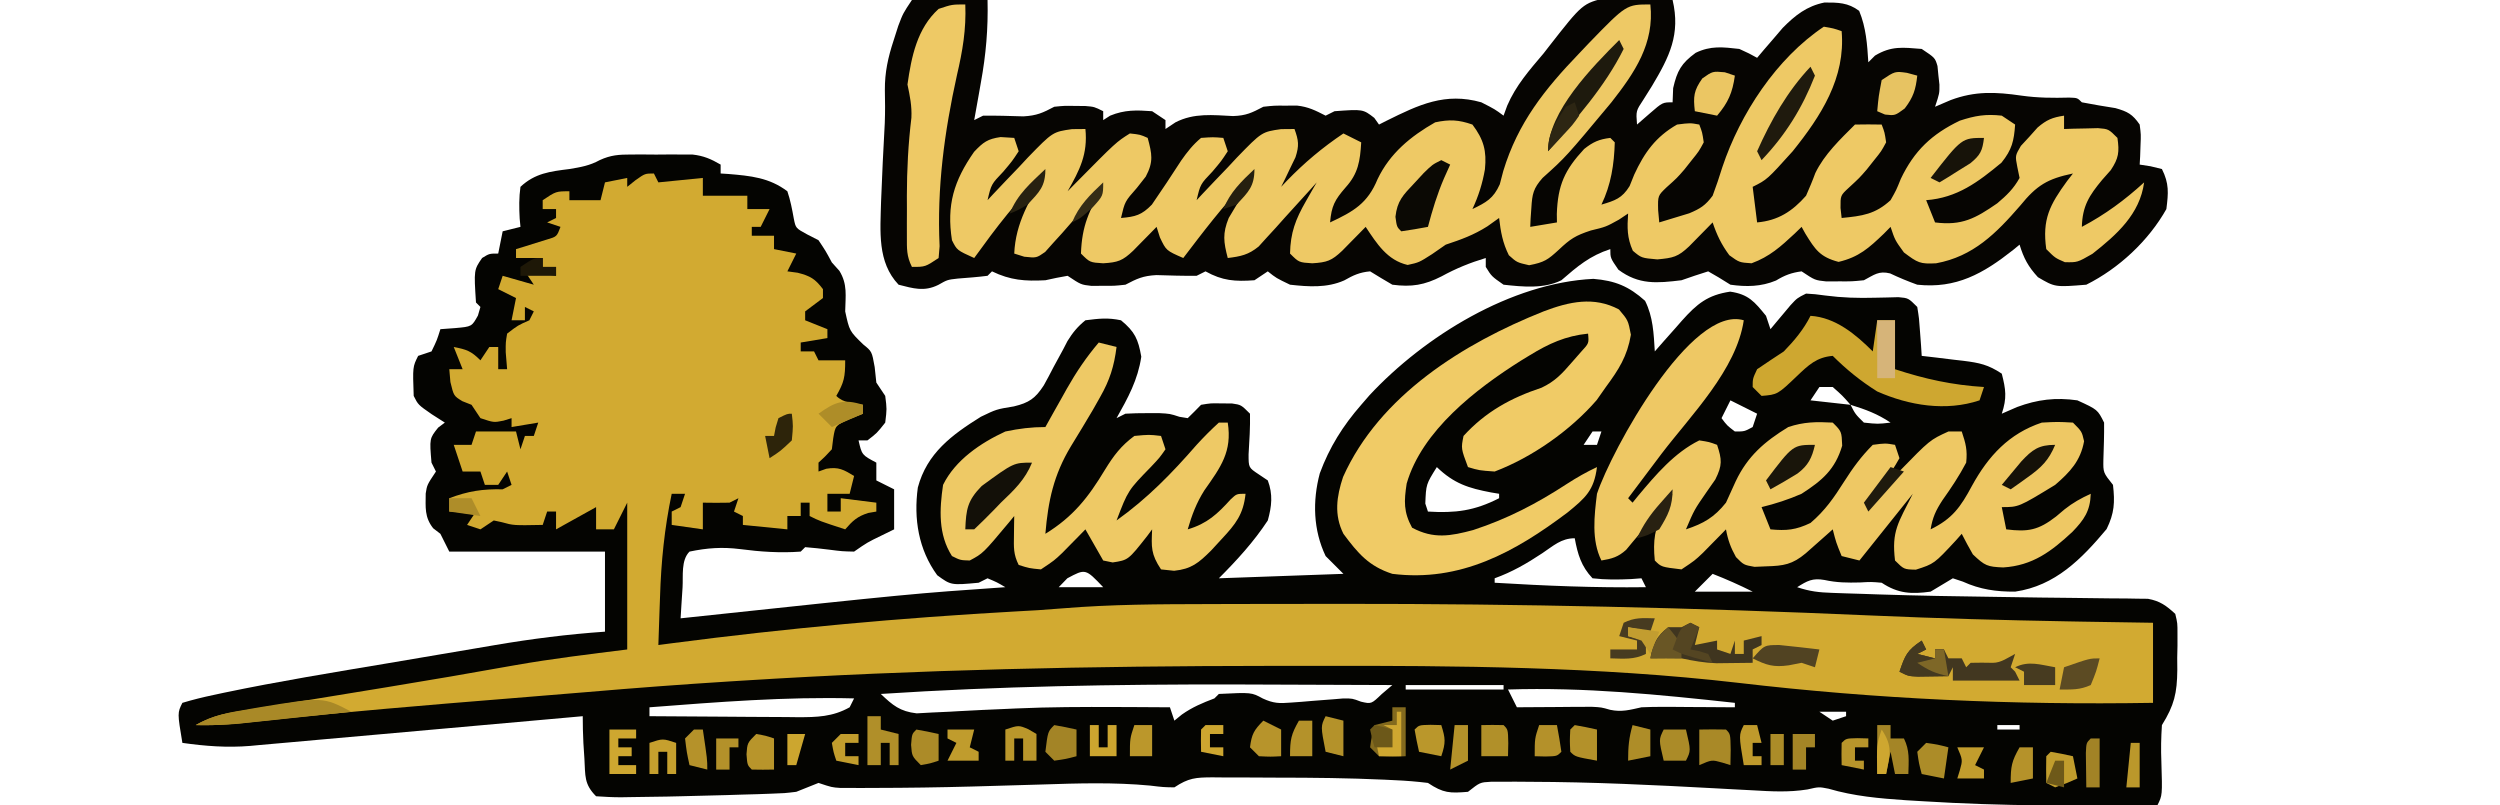 <?xml version="1.0" encoding="UTF-8"?>
<svg version="1.1" xmlns="http://www.w3.org/2000/svg" width="562" height="181">
<path d="M0 0 C0.917 -0.003 1.833 -0.005 2.777 -0.008 C4.202 0.004 4.202 0.004 5.656 0.016 C6.606 0.008 7.556 0 8.535 -0.008 C9.91 -0.004 9.91 -0.004 11.312 0 C12.146 0.002 12.979 0.005 13.838 0.007 C16.345 0.287 17.987 1.009 20.156 2.266 C20.156 2.926 20.156 3.586 20.156 4.266 C20.736 4.303 21.316 4.34 21.914 4.379 C26.862 4.795 31.088 5.189 35.156 8.266 C35.845 10.302 36.224 12.295 36.602 14.41 C37.032 16.555 37.032 16.555 39.594 17.953 C40.439 18.386 41.285 18.819 42.156 19.266 C43.781 21.703 43.781 21.703 45.156 24.266 C45.713 24.884 46.27 25.503 46.844 26.141 C48.718 29.175 48.217 31.744 48.156 35.266 C49.11 39.685 49.11 39.685 52.219 42.703 C54.156 44.266 54.156 44.266 54.781 47.766 C54.905 48.921 55.029 50.076 55.156 51.266 C55.816 52.256 56.476 53.246 57.156 54.266 C57.531 57.203 57.531 57.203 57.156 60.266 C55.281 62.641 55.281 62.641 53.156 64.266 C52.496 64.266 51.836 64.266 51.156 64.266 C51.908 67.543 51.908 67.543 55.156 69.266 C55.156 70.586 55.156 71.906 55.156 73.266 C56.476 73.926 57.796 74.586 59.156 75.266 C59.156 78.236 59.156 81.206 59.156 84.266 C58.228 84.719 57.3 85.173 56.344 85.641 C53.117 87.208 53.117 87.208 50.156 89.266 C47.492 89.207 47.492 89.207 44.531 88.828 C42.744 88.605 40.952 88.409 39.156 88.266 C38.826 88.596 38.496 88.926 38.156 89.266 C33.59 89.612 29.061 89.302 24.531 88.703 C20.492 88.2 17.14 88.436 13.156 89.266 C11.215 91.207 11.757 94.739 11.594 97.328 C11.468 99.264 11.468 99.264 11.34 101.238 C11.279 102.237 11.219 103.236 11.156 104.266 C11.702 104.207 12.248 104.149 12.81 104.089 C63.363 98.705 63.363 98.705 84.156 97.266 C82.273 96.157 82.273 96.157 80.156 95.266 C79.166 95.761 79.166 95.761 78.156 96.266 C71.944 96.841 71.944 96.841 68.844 94.578 C64.637 88.813 63.524 81.896 64.484 74.863 C66.543 67.142 72.11 63.037 78.656 58.953 C82.156 57.266 82.156 57.266 86.074 56.625 C89.484 55.806 90.892 54.838 92.801 51.895 C93.55 50.553 94.272 49.197 94.969 47.828 C95.701 46.473 96.436 45.12 97.176 43.77 C97.486 43.17 97.797 42.57 98.116 41.951 C99.297 40.037 100.404 38.683 102.156 37.266 C105.25 36.873 107.201 36.641 110.156 37.266 C113.27 39.834 114.021 41.496 114.719 45.453 C113.951 50.659 111.719 54.717 109.156 59.266 C109.816 58.936 110.476 58.606 111.156 58.266 C112.779 58.17 114.406 58.136 116.031 58.141 C116.895 58.138 117.759 58.135 118.648 58.133 C121.156 58.266 121.156 58.266 123.289 58.961 C124.213 59.112 124.213 59.112 125.156 59.266 C126.172 58.282 127.171 57.281 128.156 56.266 C130.348 55.902 130.348 55.902 132.719 55.953 C133.504 55.957 134.289 55.961 135.098 55.965 C137.156 56.266 137.156 56.266 139.156 58.266 C139.218 61.336 139.022 64.354 138.836 67.418 C138.837 70.382 138.837 70.382 141.113 71.895 C141.787 72.347 142.462 72.799 143.156 73.266 C144.337 76.398 144.046 79.073 143.156 82.266 C140 87.066 136.21 91.212 132.156 95.266 C141.396 94.936 150.636 94.606 160.156 94.266 C158.836 92.946 157.516 91.626 156.156 90.266 C153.364 84.401 153.188 77.908 154.844 71.68 C157.021 65.782 160.037 60.988 164.156 56.266 C165.077 55.204 165.077 55.204 166.016 54.121 C178.412 40.816 197.867 28.856 216.344 27.953 C221.23 28.354 224.323 29.622 227.969 32.891 C229.782 36.516 229.908 40.259 230.156 44.266 C230.832 43.495 231.507 42.724 232.203 41.93 C233.104 40.916 234.005 39.903 234.906 38.891 C235.35 38.383 235.793 37.875 236.25 37.352 C239.657 33.543 242.046 31.58 247.094 30.828 C251.218 31.417 252.571 33.089 255.156 36.266 C255.486 37.256 255.816 38.246 256.156 39.266 C256.566 38.772 256.976 38.278 257.398 37.77 C258.207 36.809 258.207 36.809 259.031 35.828 C259.565 35.19 260.099 34.552 260.648 33.895 C262.156 32.266 262.156 32.266 264.156 31.266 C266.18 31.387 266.18 31.387 268.531 31.703 C272.276 32.198 275.881 32.301 279.664 32.195 C280.528 32.177 281.391 32.159 282.281 32.141 C283.15 32.117 284.019 32.094 284.914 32.07 C287.156 32.266 287.156 32.266 289.156 34.266 C289.57 36.867 289.57 36.867 289.781 39.891 C289.893 41.395 289.893 41.395 290.008 42.93 C290.057 43.701 290.106 44.471 290.156 45.266 C291.204 45.387 292.252 45.508 293.332 45.633 C294.711 45.802 296.09 45.971 297.469 46.141 C298.159 46.219 298.849 46.298 299.561 46.379 C303.113 46.825 305.126 47.245 308.156 49.266 C309.07 52.845 309.335 54.73 308.156 58.266 C309.291 57.771 310.425 57.276 311.594 56.766 C316.158 55.066 320.325 54.566 325.156 55.266 C329.697 57.347 329.697 57.347 331.156 60.266 C331.187 63.061 331.089 65.843 330.996 68.637 C330.949 71.5 330.949 71.5 333.156 74.266 C333.604 78.217 333.476 80.613 331.719 84.203 C326.088 90.933 320.161 96.961 311.156 98.266 C306.894 98.293 303.295 97.783 299.406 96.016 C298.664 95.768 297.921 95.521 297.156 95.266 C295.486 96.259 293.819 97.26 292.156 98.266 C287.875 98.863 284.841 98.722 281.156 96.266 C278.809 96.061 278.809 96.061 276.281 96.203 C273.4 96.274 271.11 96.256 268.281 95.641 C265.603 95.168 264.415 95.843 262.156 97.266 C265.046 98.229 267.055 98.444 270.07 98.547 C271.118 98.583 272.166 98.62 273.246 98.658 C274.413 98.693 275.579 98.729 276.781 98.766 C278.619 98.829 278.619 98.829 280.494 98.893 C289.275 99.181 298.055 99.329 306.84 99.445 C310.184 99.495 313.528 99.545 316.872 99.595 C319.102 99.626 321.333 99.65 323.564 99.669 C326.731 99.696 329.899 99.741 333.066 99.789 C334.026 99.792 334.985 99.795 335.973 99.799 C337.305 99.824 337.305 99.824 338.664 99.849 C339.825 99.861 339.825 99.861 341.01 99.874 C343.728 100.37 345.135 101.412 347.156 103.266 C347.658 105.363 347.658 105.363 347.652 107.758 C347.653 108.628 347.654 109.498 347.654 110.395 C347.634 111.301 347.614 112.207 347.594 113.141 C347.601 114.039 347.608 114.938 347.615 115.863 C347.565 121.08 346.933 123.804 344.156 128.266 C343.971 131.078 343.915 133.658 344.031 136.453 C344.261 144.055 344.261 144.055 343.156 146.266 C325.589 146.472 308.072 146.485 290.531 145.391 C289.218 145.312 287.905 145.234 286.553 145.153 C280.603 144.749 274.942 144.253 269.206 142.566 C267.047 142.141 267.047 142.141 264.473 142.733 C260.27 143.408 256.349 143.177 252.113 142.926 C250.311 142.831 248.508 142.736 246.705 142.642 C245.767 142.59 244.83 142.539 243.864 142.485 C229.967 141.73 216.076 141.054 202.156 141.016 C200.514 141.002 200.514 141.002 198.839 140.989 C197.851 140.992 196.862 140.996 195.844 141 C195.002 141.002 194.16 141.005 193.293 141.007 C190.858 141.139 190.858 141.139 188.156 143.266 C184.081 143.605 182.626 143.579 179.156 141.266 C176.634 140.957 174.211 140.76 171.68 140.652 C170.932 140.615 170.184 140.578 169.414 140.539 C161.356 140.17 153.296 140.08 145.23 140.08 C142.734 140.078 140.238 140.06 137.742 140.041 C136.143 140.038 134.544 140.036 132.945 140.035 C132.205 140.028 131.464 140.021 130.701 140.013 C126.965 140.03 125.348 140.138 122.156 142.266 C119.698 142.227 119.698 142.227 116.676 141.863 C108.561 141.101 100.578 141.35 92.447 141.618 C88.027 141.763 83.607 141.883 79.188 142.004 C78.321 142.028 77.454 142.052 76.562 142.077 C69.322 142.274 62.086 142.382 54.844 142.391 C53.88 142.395 52.916 142.399 51.923 142.404 C51.055 142.402 50.187 142.4 49.293 142.398 C48.558 142.397 47.823 142.396 47.065 142.395 C45.156 142.266 45.156 142.266 42.156 141.266 C40.483 141.916 38.817 142.585 37.156 143.266 C34.503 143.584 34.503 143.584 31.648 143.68 C30.588 143.719 29.527 143.758 28.434 143.798 C26.749 143.844 26.749 143.844 25.031 143.891 C23.305 143.945 23.305 143.945 21.543 144.001 C18.081 144.104 14.619 144.189 11.156 144.266 C10.152 144.289 9.149 144.312 8.114 144.336 C5.461 144.391 2.809 144.428 0.156 144.453 C-0.632 144.466 -1.419 144.479 -2.231 144.493 C-4.103 144.496 -5.975 144.391 -7.844 144.266 C-10.584 141.525 -10.239 139.65 -10.469 135.828 C-10.581 134.098 -10.581 134.098 -10.695 132.332 C-10.793 130.312 -10.844 128.288 -10.844 126.266 C-11.839 126.356 -12.833 126.445 -13.858 126.538 C-23.258 127.387 -32.659 128.226 -42.061 129.055 C-46.894 129.482 -51.726 129.913 -56.558 130.35 C-61.226 130.773 -65.894 131.187 -70.563 131.595 C-72.339 131.752 -74.116 131.912 -75.891 132.075 C-78.389 132.304 -80.888 132.521 -83.386 132.737 C-84.112 132.806 -84.837 132.875 -85.584 132.946 C-90.783 133.377 -95.683 132.998 -100.844 132.266 C-101.969 125.516 -101.969 125.516 -100.844 123.266 C-98.499 122.557 -96.228 121.999 -93.836 121.496 C-92.667 121.244 -92.667 121.244 -91.474 120.987 C-79.176 118.414 -66.763 116.399 -54.374 114.319 C-50.689 113.7 -47.005 113.073 -43.322 112.443 C-40.439 111.951 -37.556 111.464 -34.673 110.979 C-33.315 110.749 -31.958 110.519 -30.6 110.286 C-22.349 108.877 -14.195 107.845 -5.844 107.266 C-5.844 101.326 -5.844 95.386 -5.844 89.266 C-17.394 89.266 -28.944 89.266 -40.844 89.266 C-41.504 87.946 -42.164 86.626 -42.844 85.266 C-43.38 84.853 -43.916 84.441 -44.469 84.016 C-46.447 81.498 -46.162 79.324 -46.145 76.203 C-45.844 74.266 -45.844 74.266 -43.844 71.266 C-44.174 70.606 -44.504 69.946 -44.844 69.266 C-45.305 63.843 -45.305 63.843 -43.344 61.391 C-42.849 61.019 -42.354 60.648 -41.844 60.266 C-42.813 59.647 -43.782 59.028 -44.781 58.391 C-47.844 56.266 -47.844 56.266 -48.844 54.266 C-49.077 47.732 -49.077 47.732 -47.844 45.266 C-46.854 44.936 -45.864 44.606 -44.844 44.266 C-43.625 41.761 -43.625 41.761 -42.844 39.266 C-41.73 39.183 -40.616 39.101 -39.469 39.016 C-35.786 38.687 -35.786 38.687 -34.406 36.203 C-34.128 35.244 -34.128 35.244 -33.844 34.266 C-34.174 33.936 -34.504 33.606 -34.844 33.266 C-35.316 25.952 -35.316 25.952 -33.469 23.266 C-31.844 22.266 -31.844 22.266 -29.844 22.266 C-29.514 20.616 -29.184 18.966 -28.844 17.266 C-27.524 16.936 -26.204 16.606 -24.844 16.266 C-24.902 15.651 -24.96 15.036 -25.02 14.402 C-25.157 11.948 -25.186 9.702 -24.844 7.266 C-21.6 4.213 -18.168 3.806 -13.844 3.266 C-11.289 2.84 -9.269 2.5 -6.998 1.247 C-4.497 0.108 -2.739 0.007 0 0 Z M267.156 52.266 C266.166 53.751 266.166 53.751 265.156 55.266 C268.126 55.596 271.096 55.926 274.156 56.266 C272.344 54.203 272.344 54.203 270.156 52.266 C269.166 52.266 268.176 52.266 267.156 52.266 Z M247.156 55.266 C246.496 56.586 245.836 57.906 245.156 59.266 C246.384 60.911 246.384 60.911 248.156 62.266 C250.304 62.27 250.304 62.27 252.156 61.266 C252.486 60.276 252.816 59.286 253.156 58.266 C251.176 57.276 249.196 56.286 247.156 55.266 Z M274.156 56.266 C275.244 58.385 275.244 58.385 277.156 60.266 C280.282 60.6 280.282 60.6 283.156 60.266 C280.17 58.275 277.559 57.324 274.156 56.266 Z M216.156 62.266 C215.166 63.751 215.166 63.751 214.156 65.266 C215.146 65.266 216.136 65.266 217.156 65.266 C217.486 64.276 217.816 63.286 218.156 62.266 C217.496 62.266 216.836 62.266 216.156 62.266 Z M181.156 70.266 C178.736 74.128 178.736 74.128 178.566 78.469 C178.858 79.358 178.858 79.358 179.156 80.266 C185.355 80.645 189.604 80.101 195.156 77.266 C195.156 76.936 195.156 76.606 195.156 76.266 C194.565 76.168 193.973 76.07 193.363 75.969 C188.286 75.008 184.981 73.967 181.156 70.266 Z M204.844 89.641 C201.357 91.953 198.097 93.844 194.156 95.266 C194.156 95.596 194.156 95.926 194.156 96.266 C205.506 96.95 216.784 97.419 228.156 97.266 C227.661 96.276 227.661 96.276 227.156 95.266 C226.397 95.324 225.638 95.382 224.855 95.441 C221.891 95.576 219.105 95.618 216.156 95.266 C213.609 92.569 212.825 89.877 212.156 86.266 C209.101 86.266 207.363 87.97 204.844 89.641 Z M98.094 95.266 C97.454 95.926 96.815 96.586 96.156 97.266 C99.456 97.266 102.756 97.266 106.156 97.266 C102.174 93.078 102.174 93.078 98.094 95.266 Z M243.156 94.266 C241.836 95.586 240.516 96.906 239.156 98.266 C243.446 98.266 247.736 98.266 252.156 98.266 C249.168 96.772 246.26 95.473 243.156 94.266 Z M56.156 121.266 C58.863 123.837 60.456 125.183 64.217 125.628 C65.353 125.565 66.489 125.502 67.66 125.438 C68.946 125.379 70.232 125.321 71.557 125.261 C72.236 125.221 72.915 125.181 73.615 125.14 C77.19 124.929 80.769 124.784 84.348 124.629 C85.077 124.595 85.806 124.562 86.557 124.527 C94.093 124.191 101.614 124.17 109.156 124.203 C110.971 124.209 110.971 124.209 112.823 124.216 C115.6 124.228 118.378 124.244 121.156 124.266 C121.651 125.751 121.651 125.751 122.156 127.266 C122.713 126.812 123.27 126.358 123.844 125.891 C126.211 124.227 128.462 123.285 131.156 122.266 C131.486 121.936 131.816 121.606 132.156 121.266 C139.493 120.905 139.493 120.905 142.026 122.284 C144.424 123.389 145.737 123.423 148.344 123.207 C149.125 123.151 149.906 123.095 150.711 123.037 C151.921 122.934 151.921 122.934 153.156 122.828 C154.76 122.699 156.364 122.575 157.969 122.457 C158.676 122.397 159.384 122.337 160.113 122.276 C162.156 122.266 162.156 122.266 164.105 123.004 C166.426 123.543 166.426 123.543 168.784 121.282 C169.958 120.284 169.958 120.284 171.156 119.266 C160.052 119.204 148.948 119.164 137.844 119.141 C137.025 119.139 136.207 119.137 135.364 119.135 C108.912 119.087 82.561 119.537 56.156 121.266 Z M174.156 119.266 C174.156 119.596 174.156 119.926 174.156 120.266 C181.416 120.266 188.676 120.266 196.156 120.266 C196.156 119.936 196.156 119.606 196.156 119.266 C188.896 119.266 181.636 119.266 174.156 119.266 Z M197.156 120.266 C197.816 121.586 198.476 122.906 199.156 124.266 C199.711 124.26 200.265 124.255 200.837 124.25 C203.36 124.229 205.883 124.216 208.406 124.203 C209.279 124.195 210.152 124.186 211.051 124.178 C211.895 124.175 212.739 124.171 213.609 124.168 C214.384 124.163 215.159 124.157 215.958 124.152 C218.156 124.266 218.156 124.266 220.128 124.834 C222.72 125.386 224.581 124.836 227.156 124.266 C228.849 124.189 230.544 124.158 232.238 124.168 C233.17 124.171 234.101 124.174 235.061 124.178 C236.02 124.186 236.98 124.194 237.969 124.203 C238.948 124.208 239.927 124.212 240.936 124.217 C243.343 124.229 245.749 124.245 248.156 124.266 C248.156 123.936 248.156 123.606 248.156 123.266 C231.115 121.409 214.323 119.714 197.156 120.266 Z M4.156 124.266 C4.156 124.926 4.156 125.586 4.156 126.266 C9.761 126.315 15.366 126.351 20.971 126.375 C22.877 126.386 24.783 126.399 26.689 126.417 C29.432 126.441 32.175 126.452 34.918 126.461 C35.767 126.471 36.616 126.482 37.491 126.492 C41.786 126.493 45.307 126.423 49.156 124.266 C49.486 123.606 49.816 122.946 50.156 122.266 C34.764 121.865 19.493 123.089 4.156 124.266 Z M267.156 125.266 C268.641 126.256 268.641 126.256 270.156 127.266 C271.146 126.936 272.136 126.606 273.156 126.266 C273.156 125.936 273.156 125.606 273.156 125.266 C271.176 125.266 269.196 125.266 267.156 125.266 Z M307.156 128.266 C307.156 128.596 307.156 128.926 307.156 129.266 C308.806 129.266 310.456 129.266 312.156 129.266 C312.156 128.936 312.156 128.606 312.156 128.266 C310.506 128.266 308.856 128.266 307.156 128.266 Z " fill="#040401" transform="translate(141.844,34.734)"/>
<path d="M0 0 C2.951 -0.221 5.684 -0.281 8.625 -0.188 C9.427 -0.174 10.229 -0.16 11.055 -0.146 C13.037 -0.111 15.018 -0.057 17 0 C17.154 6.397 16.648 12.277 15.5 18.562 C15.285 19.789 15.285 19.789 15.066 21.041 C14.718 23.029 14.36 25.014 14 27 C14.66 26.67 15.32 26.34 16 26 C19.023 25.969 22.033 26.067 25.055 26.16 C28.054 25.997 29.406 25.372 32 24 C34.289 23.77 34.289 23.77 36.625 23.812 C37.401 23.819 38.177 23.825 38.977 23.832 C41 24 41 24 43 25 C43 25.66 43 26.32 43 27 C43.516 26.67 44.031 26.34 44.562 26 C47.844 24.654 50.484 24.744 54 25 C54.99 25.66 55.98 26.32 57 27 C57 27.66 57 28.32 57 29 C57.742 28.505 58.485 28.01 59.25 27.5 C63.412 25.359 67.632 25.863 72.195 26.09 C75.152 25.995 76.435 25.344 79 24 C81.438 23.734 81.438 23.734 84 23.75 C84.846 23.745 85.691 23.74 86.562 23.734 C89.141 24.015 90.716 24.838 93 26 C93.99 25.505 93.99 25.505 95 25 C101.399 24.535 101.399 24.535 103.938 26.5 C104.288 26.995 104.639 27.49 105 28 C105.563 27.715 106.127 27.43 106.707 27.137 C113.952 23.545 119.876 20.697 128 23 C131.062 24.562 131.062 24.562 133 26 C133.271 25.259 133.541 24.518 133.82 23.754 C135.774 19.194 138.816 15.767 142 12 C142.405 11.478 142.81 10.956 143.227 10.418 C150.77 0.774 150.77 0.774 156.206 -0.529 C161.195 -1.024 166.041 -0.635 171 0 C172.803 7.729 170.306 12.723 166.375 19.312 C165.743 20.319 165.112 21.326 164.461 22.363 C162.758 24.935 162.758 24.935 163 28 C163.949 27.175 164.898 26.35 165.875 25.5 C168.75 23 168.75 23 171 23 C171.041 21.948 171.083 20.896 171.125 19.812 C172.02 15.912 172.947 14.246 176.184 11.875 C179.585 10.237 182.269 10.579 186 11 C188.242 12.027 188.242 12.027 190 13 C190.519 12.385 191.039 11.77 191.574 11.137 C192.62 9.924 192.62 9.924 193.688 8.688 C194.372 7.887 195.056 7.086 195.762 6.262 C198.568 3.426 201.169 1.372 205.133 0.566 C208.212 0.56 210.42 0.569 212.938 2.438 C214.497 6.198 214.75 9.962 215 14 C215.495 13.505 215.99 13.01 216.5 12.5 C220.197 10.282 222.712 10.66 227 11 C230 13 230 13 230.547 14.84 C230.614 15.532 230.681 16.224 230.75 16.938 C230.827 17.627 230.905 18.317 230.984 19.027 C231 21 231 21 230 24 C231.155 23.505 232.31 23.01 233.5 22.5 C239.01 20.44 243.608 20.652 249.438 21.5 C253.086 22.012 256.507 22.037 260.18 21.938 C262 22 262 22 263 23 C265.51 23.495 268.029 23.9 270.555 24.305 C273.296 25.084 274.384 25.663 276 28 C276.293 30.262 276.293 30.262 276.188 32.688 C276.16 33.496 276.133 34.304 276.105 35.137 C276.053 36.059 276.053 36.059 276 37 C277.207 37.186 277.207 37.186 278.438 37.375 C279.283 37.581 280.129 37.788 281 38 C282.637 41.274 282.463 43.351 282 47 C277.986 54.135 271.329 60.335 264 64 C256.98 64.575 256.98 64.575 253.125 62.312 C250.94 59.934 249.938 58.069 249 55 C248.515 55.398 248.031 55.797 247.531 56.207 C240.849 61.489 234.761 64.939 226 64 C223.909 63.244 221.902 62.418 219.895 61.461 C217.305 60.831 216.326 61.785 214 63 C211.309 63.266 211.309 63.266 208.438 63.25 C207.012 63.258 207.012 63.258 205.559 63.266 C203 63 203 63 200 61 C197.732 61.293 196.204 61.876 194.25 63.062 C190.886 64.464 187.562 64.507 184 64 C183.134 63.464 182.268 62.928 181.375 62.375 C180.199 61.694 180.199 61.694 179 61 C176.986 61.623 174.989 62.3 173 63 C167.438 63.672 163.412 64.052 158.812 60.625 C157 58 157 58 157 56 C152.392 57.491 149.605 59.876 146 63 C142.072 64.964 137.283 64.474 133 64 C130.312 62.125 130.312 62.125 129 60 C129 59.34 129 58.68 129 58 C125.45 59.065 122.297 60.347 119.062 62.125 C115.224 64.081 112.349 64.574 108 64 C106.32 63.023 104.651 62.026 103 61 C100.647 61.214 99.232 61.868 97.188 63.031 C93.284 64.76 89.185 64.466 85 64 C81.875 62.5 81.875 62.5 80 61 C79.01 61.66 78.02 62.32 77 63 C72.621 63.319 69.82 63.122 66 61 C65.01 61.495 65.01 61.495 64 62 C60.977 62.031 57.967 61.933 54.945 61.84 C51.938 62.003 50.605 62.637 48 64 C45.527 64.266 45.527 64.266 42.938 64.25 C42.08 64.255 41.223 64.26 40.34 64.266 C38 64 38 64 35 62 C33.323 62.279 31.657 62.623 30 63 C25.424 63.245 22.142 63.008 18 61 C17.67 61.33 17.34 61.66 17 62 C14.779 62.284 12.557 62.448 10.324 62.621 C7.969 62.886 7.969 62.886 5.93 64.043 C2.762 65.614 0.329 64.847 -3 64 C-7.836 58.915 -7.095 51.948 -6.936 45.337 C-6.726 39.447 -6.42 33.564 -6.103 27.679 C-6.007 25.183 -6.026 22.718 -6.082 20.223 C-6.108 16.253 -5.37 12.915 -4.125 9.125 C-3.603 7.489 -3.603 7.489 -3.07 5.82 C-2 3 -2 3 0 0 Z " fill="#060502" transform="translate(205,0)"/>
<path d="M0 0 C0.495 0.99 0.495 0.99 1 2 C4.3 1.67 7.6 1.34 11 1 C11 2.32 11 3.64 11 5 C14.3 5 17.6 5 21 5 C21 5.99 21 6.98 21 8 C22.65 8 24.3 8 26 8 C25.34 9.32 24.68 10.64 24 12 C23.34 12 22.68 12 22 12 C22 12.66 22 13.32 22 14 C23.65 14 25.3 14 27 14 C27 14.99 27 15.98 27 17 C28.65 17.33 30.3 17.66 32 18 C31.34 19.32 30.68 20.64 30 22 C30.763 22.103 31.526 22.206 32.312 22.312 C35.184 23.047 36.23 23.672 38 26 C38 26.66 38 27.32 38 28 C36.667 29 35.333 30 34 31 C34 31.66 34 32.32 34 33 C35.65 33.66 37.3 34.32 39 35 C39 35.66 39 36.32 39 37 C36.03 37.495 36.03 37.495 33 38 C33 38.66 33 39.32 33 40 C33.99 40 34.98 40 36 40 C36.33 40.66 36.66 41.32 37 42 C38.98 42 40.96 42 43 42 C43 45.767 42.765 46.912 41 50 C42.641 51.641 44.778 51.601 47 52 C47 52.66 47 53.32 47 54 C46.031 54.392 45.061 54.784 44.062 55.188 C40.785 56.648 40.785 56.648 40.312 59.5 C40.158 60.737 40.158 60.737 40 62 C38.438 63.688 38.438 63.688 37 65 C37 65.66 37 66.32 37 67 C37.578 66.794 38.155 66.588 38.75 66.375 C41.52 65.913 42.646 66.571 45 68 C44.67 69.32 44.34 70.64 44 72 C42.35 72 40.7 72 39 72 C39 73.32 39 74.64 39 76 C39.99 76 40.98 76 42 76 C42 75.01 42 74.02 42 73 C44.64 73.33 47.28 73.66 50 74 C50 74.66 50 75.32 50 76 C49.402 76.103 48.804 76.206 48.188 76.312 C45.718 77.089 44.677 78.071 43 80 C37.25 78.125 37.25 78.125 35 77 C35 76.01 35 75.02 35 74 C34.34 74 33.68 74 33 74 C33 74.99 33 75.98 33 77 C32.01 77 31.02 77 30 77 C30 77.99 30 78.98 30 80 C26.7 79.67 23.4 79.34 20 79 C20 78.34 20 77.68 20 77 C19.34 76.67 18.68 76.34 18 76 C18.495 74.515 18.495 74.515 19 73 C18.01 73.495 18.01 73.495 17 74 C15 74.04 13 74.043 11 74 C11 75.98 11 77.96 11 80 C8.69 79.67 6.38 79.34 4 79 C4 78.01 4 77.02 4 76 C4.66 75.67 5.32 75.34 6 75 C6.495 73.515 6.495 73.515 7 72 C6.01 72 5.02 72 4 72 C2.372 79.751 1.619 87.278 1.375 95.188 C1.336 96.235 1.298 97.282 1.258 98.361 C1.165 100.907 1.079 103.453 1 106 C2.547 105.796 2.547 105.796 4.125 105.589 C29.868 102.231 55.553 99.886 81.473 98.443 C82.259 98.399 83.045 98.355 83.854 98.31 C84.673 98.264 85.492 98.218 86.335 98.171 C88.218 98.05 90.099 97.907 91.979 97.749 C102.816 96.855 113.62 96.819 124.488 96.797 C126.601 96.79 128.714 96.783 130.827 96.776 C137.656 96.757 144.484 96.753 151.312 96.75 C153.061 96.748 153.061 96.748 154.844 96.747 C194.539 96.714 234.112 97.623 273.765 99.367 C288.527 100.016 303.288 100.42 318.062 100.688 C319.077 100.706 320.091 100.725 321.135 100.744 C326.423 100.839 331.712 100.922 337 101 C337 106.94 337 112.88 337 119 C305.564 119.517 274.889 118.164 243.669 114.491 C212.111 110.853 180.585 110.633 148.858 110.682 C145.273 110.688 141.688 110.689 138.103 110.691 C98.665 110.72 59.361 111.525 20 114 C18.992 114.063 17.985 114.125 16.947 114.19 C6.274 114.862 -4.385 115.662 -15.04 116.578 C-20.71 117.064 -26.382 117.517 -32.055 117.973 C-50.925 119.497 -69.787 121.045 -88.604 123.137 C-93.428 123.668 -98.137 124.168 -103 124 C-100.191 122.462 -97.756 121.629 -94.6 121.118 C-93.732 120.974 -92.864 120.83 -91.969 120.681 C-91.032 120.533 -90.095 120.384 -89.129 120.23 C-88.147 120.069 -87.165 119.908 -86.153 119.742 C-82.957 119.218 -79.76 118.703 -76.562 118.188 C-73.27 117.65 -69.978 117.111 -66.686 116.572 C-64.504 116.214 -62.323 115.858 -60.141 115.502 C-50.508 113.929 -40.891 112.272 -31.283 110.548 C-22.859 109.064 -14.527 108.066 -6 107 C-6 96.11 -6 85.22 -6 74 C-6.99 75.98 -7.98 77.96 -9 80 C-10.32 80 -11.64 80 -13 80 C-13 78.35 -13 76.7 -13 75 C-15.97 76.65 -18.94 78.3 -22 80 C-22 78.68 -22 77.36 -22 76 C-22.66 76 -23.32 76 -24 76 C-24.495 77.485 -24.495 77.485 -25 79 C-31.547 79.126 -31.547 79.126 -34.25 78.375 C-35.116 78.189 -35.116 78.189 -36 78 C-36.99 78.66 -37.98 79.32 -39 80 C-39.99 79.67 -40.98 79.34 -42 79 C-41.01 77.515 -41.01 77.515 -40 76 C-41.98 76 -43.96 76 -46 76 C-46 75.01 -46 74.02 -46 73 C-41.795 71.398 -38.48 70.898 -34 71 C-33.34 70.67 -32.68 70.34 -32 70 C-32.33 69.01 -32.66 68.02 -33 67 C-33.66 67.99 -34.32 68.98 -35 70 C-35.99 70 -36.98 70 -38 70 C-38.33 69.01 -38.66 68.02 -39 67 C-40.32 67 -41.64 67 -43 67 C-43.66 65.02 -44.32 63.04 -45 61 C-43.68 61 -42.36 61 -41 61 C-40.67 60.01 -40.34 59.02 -40 58 C-37.03 58 -34.06 58 -31 58 C-30.505 59.98 -30.505 59.98 -30 62 C-29.67 61.01 -29.34 60.02 -29 59 C-28.34 59 -27.68 59 -27 59 C-26.67 58.01 -26.34 57.02 -26 56 C-27.98 56.33 -29.96 56.66 -32 57 C-32 56.34 -32 55.68 -32 55 C-32.598 55.186 -33.196 55.371 -33.812 55.562 C-36 56 -36 56 -39 55 C-39.66 54.01 -40.32 53.02 -41 52 C-41.681 51.732 -42.361 51.464 -43.062 51.188 C-45 50 -45 50 -45.75 46.875 C-45.833 45.926 -45.915 44.977 -46 44 C-45.01 44 -44.02 44 -43 44 C-43.66 42.35 -44.32 40.7 -45 39 C-42.133 39.573 -41.139 39.861 -39 42 C-38.34 41.01 -37.68 40.02 -37 39 C-36.34 39 -35.68 39 -35 39 C-35 40.65 -35 42.3 -35 44 C-34.34 44 -33.68 44 -33 44 C-33.103 42.742 -33.206 41.484 -33.312 40.188 C-33.328 37.973 -33.328 37.973 -33 36 C-30.562 34.125 -30.562 34.125 -28 33 C-27.505 32.01 -27.505 32.01 -27 31 C-27.66 30.67 -28.32 30.34 -29 30 C-29 30.99 -29 31.98 -29 33 C-29.99 33 -30.98 33 -32 33 C-31.67 31.35 -31.34 29.7 -31 28 C-32.32 27.34 -33.64 26.68 -35 26 C-34.505 24.515 -34.505 24.515 -34 23 C-31.69 23.66 -29.38 24.32 -27 25 C-27.99 23.515 -27.99 23.515 -29 22 C-26.69 22.33 -24.38 22.66 -22 23 C-22 22.34 -22 21.68 -22 21 C-22.99 21 -23.98 21 -25 21 C-25 20.34 -25 19.68 -25 19 C-26.98 19 -28.96 19 -31 19 C-31 18.34 -31 17.68 -31 17 C-30.362 16.807 -29.724 16.613 -29.066 16.414 C-28.24 16.154 -27.414 15.893 -26.562 15.625 C-25.739 15.37 -24.915 15.115 -24.066 14.852 C-21.822 14.191 -21.822 14.191 -21 12 C-21.99 11.67 -22.98 11.34 -24 11 C-23.34 10.67 -22.68 10.34 -22 10 C-22 9.34 -22 8.68 -22 8 C-22.99 8 -23.98 8 -25 8 C-25 7.34 -25 6.68 -25 6 C-22 4 -22 4 -19 4 C-19 4.66 -19 5.32 -19 6 C-16.69 6 -14.38 6 -12 6 C-11.67 4.68 -11.34 3.36 -11 2 C-8.525 1.505 -8.525 1.505 -6 1 C-6 1.66 -6 2.32 -6 3 C-5.381 2.505 -4.763 2.01 -4.125 1.5 C-2 0 -2 0 0 0 Z " fill="#D2AA31" transform="translate(147,39)"/>
<path d="M0 0 C0.953 8.764 -3.488 15.296 -8.75 22 C-18.995 34.302 -18.995 34.302 -24.219 38.992 C-26.321 41.362 -26.566 42.629 -26.75 45.75 C-26.807 46.549 -26.863 47.348 -26.922 48.172 C-26.948 48.775 -26.973 49.378 -27 50 C-24.03 49.505 -24.03 49.505 -21 49 C-21.009 48.371 -21.018 47.742 -21.027 47.094 C-20.803 40.615 -19.28 37.233 -14.887 32.496 C-12.879 30.904 -11.531 30.308 -9 30 C-8.67 30.33 -8.34 30.66 -8 31 C-8.132 35.93 -8.839 40.533 -11 45 C-7.943 44.086 -6.368 43.599 -4.664 40.828 C-4.15 39.552 -4.15 39.552 -3.625 38.25 C-1.34 33.291 1.205 29.753 6 27 C8.938 26.625 8.938 26.625 11 27 C11.668 28.75 11.668 28.75 12 31 C10.926 33 10.926 33 9.312 35 C8.759 35.699 8.206 36.397 7.637 37.117 C6 39 6 39 3.625 41.125 C1.676 42.998 1.676 42.998 1.75 46.25 C1.833 47.157 1.915 48.065 2 49 C3.441 48.574 4.878 48.134 6.312 47.688 C7.113 47.444 7.914 47.2 8.738 46.949 C11.25 45.895 12.371 45.178 14 43 C14.799 40.879 15.519 38.728 16.188 36.562 C20.193 24.57 28.362 12.092 39 5 C41.188 5.375 41.188 5.375 43 6 C43.914 16.511 38.379 25.053 32 33 C26.252 39.374 26.252 39.374 23 41 C23.33 43.64 23.66 46.28 24 49 C28.722 48.583 31.916 46.5 35 43 C35.73 41.318 36.457 39.633 37.082 37.91 C39.11 33.691 42.713 30.287 46 27 C48 26.959 50 26.957 52 27 C52.668 28.75 52.668 28.75 53 31 C51.926 33 51.926 33 50.312 35 C49.759 35.697 49.206 36.395 48.637 37.113 C47 39 47 39 44.625 41.188 C42.73 42.939 42.73 42.939 42.75 45.75 C42.833 46.492 42.915 47.235 43 48 C47.618 47.556 50.559 47.167 54 44 C55.291 41.724 55.291 41.724 56.312 39.188 C59.318 32.883 63.282 29.133 69.562 26.125 C73.009 24.997 75.409 24.592 79 25 C79.99 25.66 80.98 26.32 82 27 C81.742 30.703 81.291 32.638 78.938 35.562 C73.697 39.911 68.989 43.476 62 44 C62.99 46.475 62.99 46.475 64 49 C70.021 49.769 73.054 48.117 77.984 44.703 C80.119 42.899 81.639 41.449 83 39 C82.831 38.18 82.662 37.36 82.488 36.516 C82 34 82 34 83.293 31.797 C83.918 31.121 84.543 30.446 85.188 29.75 C85.8 29.064 86.412 28.378 87.043 27.672 C89.085 25.927 90.376 25.396 93 25 C93 25.99 93 26.98 93 28 C94.048 27.965 94.048 27.965 95.117 27.93 C96.482 27.903 96.482 27.903 97.875 27.875 C99.232 27.84 99.232 27.84 100.617 27.805 C103 28 103 28 105 30 C105.458 33.161 105.29 34.565 103.504 37.246 C102.863 37.969 102.223 38.692 101.562 39.438 C98.664 42.932 97.12 45.311 97 50 C102.271 47.203 106.594 44.018 111 40 C110.031 47.156 104.872 51.735 99.375 56.062 C96 58 96 58 93.188 57.938 C91 57 91 57 89 55 C88.063 48.327 89.765 45.063 93.688 39.688 C94.121 39.131 94.554 38.574 95 38 C89.299 39.199 86.897 40.602 83.125 45.25 C77.742 51.456 72.579 56.659 64.25 58.188 C60.614 58.385 60.105 58.079 57 55.75 C55 53 55 53 54 50 C53.504 50.505 53.007 51.011 52.496 51.531 C49.141 54.74 46.899 56.787 42.312 57.875 C38.117 56.767 37.061 55.118 34.848 51.531 C34.428 50.773 34.428 50.773 34 50 C33.492 50.494 32.984 50.987 32.461 51.496 C29.319 54.42 26.817 56.702 22.75 58.188 C20 58 20 58 17.75 56.375 C15.982 53.976 14.939 51.818 14 49 C13.277 49.741 13.277 49.741 12.539 50.496 C11.907 51.137 11.276 51.777 10.625 52.438 C9.999 53.076 9.372 53.714 8.727 54.371 C6.192 56.763 5.13 56.988 1.562 57.312 C-2 57 -2 57 -3.938 55.375 C-5.251 52.44 -5.217 50.181 -5 47 C-5.681 47.454 -6.361 47.907 -7.062 48.375 C-10 50 -10 50 -13.375 50.812 C-16.868 51.957 -18 52.71 -20.562 55.125 C-23.042 57.399 -23.813 57.964 -27.25 58.625 C-30 58 -30 58 -31.812 56.375 C-33.207 53.585 -33.649 51.086 -34 48 C-34.866 48.619 -35.733 49.237 -36.625 49.875 C-39.794 51.87 -42.481 52.827 -46 54 C-47.011 54.701 -48.021 55.403 -49.062 56.125 C-52 58 -52 58 -54.562 58.562 C-59.167 57.5 -61.489 53.766 -64 50 C-64.482 50.494 -64.964 50.987 -65.461 51.496 C-66.408 52.457 -66.408 52.457 -67.375 53.438 C-68.001 54.076 -68.628 54.714 -69.273 55.371 C-71.662 57.624 -72.671 57.979 -76 58.188 C-79 58 -79 58 -81 56 C-80.904 51.311 -79.772 48.316 -77.441 44.254 C-76.986 43.454 -76.53 42.654 -76.061 41.83 C-75.711 41.226 -75.361 40.622 -75 40 C-75.428 40.479 -75.856 40.959 -76.298 41.453 C-78.249 43.625 -80.218 45.781 -82.188 47.938 C-82.861 48.692 -83.535 49.447 -84.229 50.225 C-84.889 50.943 -85.55 51.662 -86.23 52.402 C-87.134 53.4 -87.134 53.4 -88.055 54.418 C-90.354 56.288 -92.09 56.646 -95 57 C-95.937 53.392 -96.207 51.51 -94.785 48.008 C-93.932 46.581 -93.932 46.581 -93.062 45.125 C-92.497 44.158 -91.931 43.191 -91.348 42.195 C-90.903 41.471 -90.458 40.746 -90 40 C-90.33 40 -90.66 40 -91 40 C-96.098 45.285 -100.557 51.166 -105 57 C-108.844 55.328 -108.844 55.328 -110.25 52.375 C-110.498 51.591 -110.745 50.807 -111 50 C-111.482 50.494 -111.964 50.987 -112.461 51.496 C-113.093 52.137 -113.724 52.777 -114.375 53.438 C-115.001 54.076 -115.628 54.714 -116.273 55.371 C-118.662 57.624 -119.671 57.979 -123 58.188 C-126 58 -126 58 -128 56 C-127.789 49.763 -126.193 46.302 -123 41 C-123.642 41.735 -123.642 41.735 -124.298 42.485 C-126.244 44.693 -128.215 46.877 -130.188 49.062 C-130.861 49.834 -131.535 50.606 -132.229 51.4 C-132.889 52.125 -133.55 52.851 -134.23 53.598 C-134.833 54.273 -135.435 54.949 -136.055 55.645 C-138 57 -138 57 -140.736 56.713 C-141.483 56.477 -142.23 56.242 -143 56 C-142.69 49.02 -139.505 43.927 -136 38 C-142.218 43.678 -147.081 50.207 -152 57 C-155.875 55.25 -155.875 55.25 -157 53 C-158.23 45.077 -156.58 39.666 -152.023 33.129 C-149.948 30.946 -148.994 30.237 -146.062 29.812 C-145.052 29.874 -144.041 29.936 -143 30 C-142.67 30.99 -142.34 31.98 -142 33 C-143.434 35.191 -143.434 35.191 -145.438 37.562 C-148.163 40.416 -148.163 40.416 -149 44 C-148.582 43.551 -148.165 43.102 -147.734 42.639 C-145.818 40.598 -143.878 38.58 -141.938 36.562 C-141.281 35.855 -140.624 35.148 -139.947 34.42 C-134.34 28.647 -134.34 28.647 -130.004 28.027 C-128.517 28.014 -128.517 28.014 -127 28 C-126.434 33.656 -128.286 37.226 -131 42 C-130.408 41.397 -129.817 40.793 -129.207 40.172 C-120.068 30.928 -120.068 30.928 -117 29 C-114.688 29.25 -114.688 29.25 -113 30 C-112.033 33.616 -111.646 35.333 -113.434 38.703 C-114.095 39.544 -114.756 40.384 -115.438 41.25 C-118.128 44.295 -118.128 44.295 -119 48 C-115.781 47.732 -114.341 47.352 -112.062 45 C-109.813 41.727 -107.614 38.426 -105.465 35.086 C-104.094 33.134 -102.831 31.527 -101 30 C-98.312 29.812 -98.312 29.812 -96 30 C-95.505 31.485 -95.505 31.485 -95 33 C-96.434 35.191 -96.434 35.191 -98.438 37.562 C-101.163 40.416 -101.163 40.416 -102 44 C-101.582 43.551 -101.165 43.102 -100.734 42.639 C-98.818 40.598 -96.878 38.58 -94.938 36.562 C-94.281 35.855 -93.624 35.148 -92.947 34.42 C-87.34 28.647 -87.34 28.647 -83.004 28.027 C-81.517 28.014 -81.517 28.014 -80 28 C-79.07 30.551 -78.914 31.74 -79.777 34.359 C-80.16 35.148 -80.543 35.937 -80.938 36.75 C-81.318 37.549 -81.698 38.348 -82.09 39.172 C-82.39 39.775 -82.691 40.378 -83 41 C-82.576 40.553 -82.152 40.105 -81.715 39.645 C-77.743 35.55 -73.731 32.186 -69 29 C-67.68 29.66 -66.36 30.32 -65 31 C-65.253 35.219 -65.671 37.994 -68.5 41.125 C-70.983 43.98 -71.675 45.318 -72 49 C-66.691 46.522 -63.551 44.71 -61.312 39.25 C-58.528 33.445 -53.899 29.657 -48.375 26.5 C-45.142 25.819 -43.135 25.91 -40 27 C-37.452 30.37 -36.767 32.946 -37.188 37.062 C-37.735 40.231 -38.63 43.078 -40 46 C-36.887 44.492 -35.289 43.644 -33.848 40.434 C-33.589 39.445 -33.329 38.456 -33.062 37.438 C-29.783 26.622 -23.761 19.063 -16 11 C-15.281 10.241 -14.561 9.481 -13.82 8.699 C-5.391 0 -5.391 0 0 0 Z " fill="#EEC965" transform="translate(371,1)"/>
<path d="M0 0 C-1.64 11.125 -11.839 21.291 -18.493 30.017 C-21.012 33.332 -23.506 36.666 -26 40 C-25.67 40.33 -25.34 40.66 -25 41 C-24.587 40.492 -24.175 39.984 -23.75 39.461 C-19.807 34.761 -15.592 29.756 -10 27 C-7.762 27.348 -7.762 27.348 -6 28 C-4.898 31.33 -4.797 32.595 -6.398 35.789 C-7.051 36.725 -7.703 37.661 -8.375 38.625 C-11.121 42.593 -11.121 42.593 -13 47 C-8.995 45.665 -6.646 44.308 -4 41 C-3.256 39.403 -2.528 37.798 -1.812 36.188 C0.879 30.52 4.698 27.247 10 24 C13.521 22.826 16.306 22.799 20 23 C22 25 22 25 22.125 28.188 C20.545 33.542 17.626 36.016 13 39 C10.054 40.287 7.122 41.241 4 42 C4.66 43.65 5.32 45.3 6 47 C9.6 47.343 11.712 47.138 15 45.562 C18.299 42.745 20.256 39.896 22.562 36.262 C24.522 33.178 26.409 30.591 29 28 C31.812 27.625 31.812 27.625 34 28 C34.495 29.485 34.495 29.485 35 31 C33.566 33.48 33.566 33.48 31.562 36.188 C30.904 37.089 30.245 37.99 29.566 38.918 C29.049 39.605 28.533 40.292 28 41 C28.66 40.34 29.32 39.68 30 39 C30.454 38.549 30.907 38.098 31.375 37.633 C32.573 36.429 33.758 35.214 34.938 33.992 C41.849 26.898 41.849 26.898 46 25 C46.99 25 47.98 25 49 25 C49.912 27.736 50.296 29.171 50 32 C48.425 34.997 46.623 37.69 44.664 40.449 C43.163 42.75 42.439 44.325 42 47 C46.893 44.613 48.741 41.987 51.312 37.188 C54.983 30.501 59.629 25.457 67 23 C70.562 22.812 70.562 22.812 74 23 C76 25 76 25 76.5 27.188 C75.717 31.594 73.345 34.12 70 37 C61.805 42 61.805 42 58 42 C58.495 44.475 58.495 44.475 59 47 C63.917 47.615 66.224 47.189 70.188 44.125 C70.82 43.591 71.453 43.058 72.105 42.508 C73.989 41.009 75.817 39.997 78 39 C77.882 42.901 76.486 44.852 73.875 47.562 C69.171 51.941 64.954 55.149 58.312 55.562 C54.756 55.411 54.216 55.205 51.5 52.625 C50.631 51.103 49.784 49.567 49 48 C48.564 48.494 48.129 48.987 47.68 49.496 C42.803 54.743 42.803 54.743 38.688 56.062 C36 56 36 56 34 54 C33.203 47.362 34.706 45.587 38 39 C34.04 43.95 30.08 48.9 26 54 C24.68 53.67 23.36 53.34 22 53 C20.75 49.938 20.75 49.938 20 47 C19.446 47.494 18.891 47.987 18.32 48.496 C17.596 49.137 16.871 49.777 16.125 50.438 C15.406 51.076 14.686 51.714 13.945 52.371 C10.913 54.91 8.959 55.204 5.062 55.312 C3.75 55.369 3.75 55.369 2.41 55.426 C0 55 0 55 -1.754 53.23 C-2.936 51.115 -3.576 49.375 -4 47 C-4.471 47.482 -4.941 47.964 -5.426 48.461 C-6.048 49.093 -6.671 49.724 -7.312 50.375 C-7.927 51.001 -8.542 51.628 -9.176 52.273 C-11 54 -11 54 -14 56 C-18.541 55.459 -18.541 55.459 -20 54 C-20.451 49.576 -20.025 46.63 -17.98 42.754 C-17.612 42.047 -17.244 41.34 -16.864 40.612 C-16.436 39.814 -16.436 39.814 -16 39 C-17.23 40.499 -17.23 40.499 -18.484 42.027 C-19.572 43.331 -20.661 44.634 -21.75 45.938 C-22.289 46.597 -22.828 47.256 -23.383 47.936 C-23.911 48.564 -24.44 49.192 -24.984 49.84 C-25.466 50.421 -25.948 51.002 -26.444 51.601 C-28.256 53.23 -29.623 53.603 -32 54 C-34.282 49.435 -33.605 43.926 -33 39 C-29.725 29.209 -11.848 -3.554 0 0 Z " fill="#EEC864" transform="translate(392,72)"/>
<path d="M0 0 C2.062 2.438 2.062 2.438 2.688 5.688 C1.879 10.538 -0.058 13.529 -2.938 17.438 C-3.618 18.407 -4.299 19.376 -5 20.375 C-10.906 27.197 -19.512 33.242 -27.938 36.438 C-31.438 36.188 -31.438 36.188 -33.938 35.438 C-35.508 31.251 -35.508 31.251 -34.938 28.438 C-29.984 23.006 -24.281 19.878 -17.395 17.594 C-14.385 16.177 -12.79 14.449 -10.625 11.938 C-9.928 11.143 -9.23 10.349 -8.512 9.531 C-6.737 7.608 -6.737 7.608 -6.938 5.438 C-12.007 5.949 -15.778 7.69 -20.062 10.312 C-20.714 10.71 -21.366 11.107 -22.037 11.516 C-32.153 17.89 -44.288 27.257 -47.719 39.145 C-48.32 43.095 -48.44 45.519 -46.5 49.062 C-41.66 51.66 -37.86 50.951 -32.762 49.59 C-24.994 47.041 -18.495 43.651 -11.68 39.207 C-9.468 37.78 -7.317 36.548 -4.938 35.438 C-5.6 40.684 -7.547 42.37 -11.512 45.609 C-23.381 54.554 -35.654 61.345 -50.938 59.438 C-56.252 57.729 -58.694 54.794 -61.938 50.438 C-64.08 46.152 -63.471 42.051 -62.02 37.664 C-53.823 19.348 -34.974 7.622 -16.938 0.438 C-11.197 -1.744 -5.636 -2.998 0 0 Z " fill="#F0CB66" transform="translate(363.938,69.562)"/>
<path d="M0 0 C1.32 0.33 2.64 0.66 4 1 C3.463 5.322 2.467 8.473 0.312 12.25 C-0.222 13.197 -0.757 14.145 -1.309 15.121 C-2.925 17.872 -4.581 20.594 -6.25 23.312 C-10.146 29.782 -11.372 35.56 -12 43 C-5.747 39.151 -2.35 34.821 1.414 28.57 C3.379 25.386 4.995 23.235 8 21 C11.312 20.688 11.312 20.688 14 21 C14.495 22.485 14.495 22.485 15 24 C13.672 25.902 13.672 25.902 11.75 27.938 C6.584 33.241 6.584 33.241 4 40 C10.94 35.046 16.419 29.415 22 23 C23.618 21.236 25.227 19.612 27 18 C27.66 18 28.32 18 29 18 C30.016 24.528 27.444 27.984 23.727 33.254 C21.932 36.108 20.938 38.774 20 42 C24.38 40.712 26.684 38.533 29.668 35.242 C31 34 31 34 33 34 C32.518 38.631 30.766 40.828 27.625 44.188 C26.438 45.477 26.438 45.477 25.227 46.793 C22.473 49.523 20.847 50.914 16.938 51.312 C15.968 51.209 14.999 51.106 14 51 C11.71 47.565 11.822 46.015 12 42 C11.625 42.505 11.25 43.011 10.863 43.531 C6.631 48.904 6.631 48.904 3.125 49.438 C2.424 49.293 1.722 49.149 1 49 C-0.32 46.69 -1.64 44.38 -3 42 C-3.471 42.482 -3.941 42.964 -4.426 43.461 C-5.048 44.093 -5.671 44.724 -6.312 45.375 C-6.927 46.001 -7.542 46.628 -8.176 47.273 C-10 49 -10 49 -13 51 C-15.625 50.75 -15.625 50.75 -18 50 C-19.203 47.595 -19.101 46.05 -19.062 43.375 C-19.049 42.149 -19.049 42.149 -19.035 40.898 C-19.024 40.272 -19.012 39.645 -19 39 C-19.387 39.471 -19.773 39.941 -20.172 40.426 C-26.01 47.405 -26.01 47.405 -29 49 C-31.125 48.938 -31.125 48.938 -33 48 C-36.109 43.146 -35.813 37.532 -35 32 C-32.261 26.421 -26.537 22.55 -21 20 C-17.887 19.347 -15.162 19 -12 19 C-11.469 18.047 -10.938 17.095 -10.391 16.113 C-9.677 14.846 -8.964 13.579 -8.25 12.312 C-7.902 11.687 -7.554 11.061 -7.195 10.416 C-5.073 6.663 -2.803 3.301 0 0 Z " fill="#EEC965" transform="translate(247,77)"/>
<path d="M0 0 C0.223 5.593 -0.605 10.442 -1.875 15.875 C-4.711 28.713 -6.397 41.178 -5.777 54.34 C-5.851 55.218 -5.924 56.096 -6 57 C-9 59 -9 59 -12 59 C-13.23 56.54 -13.129 54.909 -13.133 52.16 C-13.134 51.179 -13.135 50.197 -13.137 49.186 C-13.133 48.155 -13.129 47.124 -13.125 46.062 C-13.129 45.067 -13.133 44.071 -13.137 43.045 C-13.129 37.126 -12.828 31.348 -12.117 25.47 C-11.991 22.807 -12.45 20.598 -13 18 C-12.11 11.742 -10.837 5.383 -6 1 C-3 0 -3 0 0 0 Z " fill="#EEC965" transform="translate(217,1)"/>
<path d="M0 0 C5.597 0.35 10.14 4.14 14 8 C14.33 5.69 14.66 3.38 15 1 C16.32 1 17.64 1 19 1 C19 4.63 19 8.26 19 12 C25.734 14.212 31.928 15.564 39 16 C38.505 17.485 38.505 17.485 38 19 C30.426 21.525 22.194 20.175 15 17 C11.311 14.687 8.076 12.076 5 9 C1.388 9.301 -0.446 11.065 -3 13.5 C-7.407 17.701 -7.407 17.701 -11 18 C-11.66 17.34 -12.32 16.68 -13 16 C-13 14.125 -13 14.125 -12 12 C-10.014 10.646 -8.012 9.315 -6 8 C-3.639 5.57 -1.523 3.046 0 0 Z " fill="#CEA730" transform="translate(407,71)"/>
<path d="M0 0 C0.66 0.33 1.32 0.66 2 1 C1.67 2.32 1.34 3.64 1 5 C2.65 4.67 4.3 4.34 6 4 C6 4.66 6 5.32 6 6 C6.99 6.33 7.98 6.66 9 7 C9.33 6.01 9.66 5.02 10 4 C10 4.99 10 5.98 10 7 C10.66 7 11.32 7 12 7 C12 6.01 12 5.02 12 4 C13.32 3.67 14.64 3.34 16 3 C16 3.66 16 4.32 16 5 C15.01 5.495 15.01 5.495 14 6 C14 6.99 14 7.98 14 9 C12.271 9.027 10.542 9.047 8.812 9.062 C7.368 9.08 7.368 9.08 5.895 9.098 C3.136 9.005 0.693 8.567 -2 8 C-4.333 7.962 -6.667 7.954 -9 8 C-8.442 4.765 -7.628 3.021 -5 1 C-4.01 1 -3.02 1 -2 1 C-1.34 0.67 -0.68 0.34 0 0 Z " fill="#3F351F" transform="translate(380,140)"/>
<path d="M0 0 C0.33 0.66 0.66 1.32 1 2 C0.01 2.495 0.01 2.495 -1 3 C0.32 3.33 1.64 3.66 3 4 C3 3.34 3 2.68 3 2 C3.66 2 4.32 2 5 2 C5.33 2.66 5.66 3.32 6 4 C6.99 4 7.98 4 9 4 C9.33 4.66 9.66 5.32 10 6 C10.33 5.67 10.66 5.34 11 5 C12.666 4.958 14.334 4.958 16 5 C17.84 5 19.396 3.828 21 3 C20.67 3.99 20.34 4.98 20 6 C20.33 6.33 20.66 6.66 21 7 C21.33 7.66 21.66 8.32 22 9 C17 9 12 9 7 9 C7 8.01 7 7.02 7 6 C6.67 6.66 6.34 7.32 6 8 C4.542 8.027 3.083 8.046 1.625 8.062 C0.813 8.074 0.001 8.086 -0.836 8.098 C-3 8 -3 8 -5 7 C-3.75 3.347 -3.329 2.219 0 0 Z " fill="#423720" transform="translate(432,144)"/>
<path d="M0 0 C0.66 0.33 1.32 0.66 2 1 C1.546 2.011 1.093 3.021 0.625 4.062 C-0.919 7.647 -2 11.23 -3 15 C-4.991 15.381 -6.993 15.713 -9 16 C-10 15 -10 15 -10.305 12.734 C-9.905 9.147 -8.578 7.852 -6.125 5.25 C-5.046 4.082 -5.046 4.082 -3.945 2.891 C-2 1 -2 1 0 0 Z " fill="#0B0904" transform="translate(324,36)"/>
<path d="M0 0 C-1.569 3.851 -4.016 6.152 -7 9 C-7.525 9.545 -8.049 10.091 -8.59 10.652 C-10.021 12.14 -11.508 13.574 -13 15 C-13.66 15 -14.32 15 -15 15 C-14.823 10.487 -14.525 8.537 -11.312 5.25 C-4.122 0 -4.122 0 0 0 Z " fill="#131008" transform="translate(232,104)"/>
<path d="M0 0 C0.99 0 1.98 0 3 0 C3 3.63 3 7.26 3 11 C0.125 11.125 0.125 11.125 -3 11 C-3.66 10.34 -4.32 9.68 -5 9 C-4.625 6.375 -4.625 6.375 -4 4 C-2.68 3.67 -1.36 3.34 0 3 C0 2.01 0 1.02 0 0 Z " fill="#836A1E" transform="translate(313,159)"/>
<path d="M0 0 C0.33 0.66 0.66 1.32 1 2 C-3.249 10.559 -9.78 17.829 -16 25 C-16 16.115 -5.96 5.96 0 0 Z " fill="#1E1A0D" transform="translate(364,9)"/>
<path d="M0 0 C0.763 0.206 1.526 0.412 2.312 0.625 C1.962 3.78 1.447 5.448 -0.5 8 C-2.688 9.625 -2.688 9.625 -4.938 9.375 C-5.804 9.004 -5.804 9.004 -6.688 8.625 C-6.375 5.25 -6.375 5.25 -5.688 1.625 C-2.688 -0.375 -2.688 -0.375 0 0 Z " fill="#E7C362" transform="translate(428.688,16.375)"/>
<path d="M0 0 C0.743 0.247 1.485 0.495 2.25 0.75 C1.719 4.571 0.753 6.812 -1.75 9.75 C-3.4 9.42 -5.05 9.09 -6.75 8.75 C-7.116 5.46 -7.012 4.119 -5.062 1.375 C-2.75 -0.25 -2.75 -0.25 0 0 Z " fill="#EBC663" transform="translate(387.75,16.25)"/>
<path d="M0 0 C-4.02 0.431 -8.04 0.858 -12.061 1.282 C-13.426 1.426 -14.792 1.572 -16.157 1.718 C-18.128 1.93 -20.099 2.137 -22.07 2.344 C-23.254 2.469 -24.437 2.595 -25.657 2.725 C-28.79 2.983 -31.858 3.05 -35 3 C-31.226 0.727 -27.153 0.105 -22.875 -0.625 C-22.117 -0.755 -21.36 -0.886 -20.579 -1.02 C-6.392 -3.343 -6.392 -3.343 0 0 Z " fill="#A98927" transform="translate(79,160)"/>
<path d="M0 0 C0.33 0.66 0.66 1.32 1 2 C-1.831 9.26 -5.639 15.384 -11 21 C-11.33 20.34 -11.66 19.68 -12 19 C-8.932 12.102 -5.193 5.508 0 0 Z " fill="#1F1A0D" transform="translate(407,15)"/>
<path d="M0 0 C0.99 0 1.98 0 3 0 C3 0.99 3 1.98 3 3 C4.32 3.33 5.64 3.66 7 4 C7 6.31 7 8.62 7 11 C6.34 11 5.68 11 5 11 C5 9.35 5 7.7 5 6 C4.34 6 3.68 6 3 6 C3 7.65 3 9.3 3 11 C2.01 11 1.02 11 0 11 C0 7.37 0 3.74 0 0 Z " fill="#B08F29" transform="translate(195,161)"/>
<path d="M0 0 C0.99 0 1.98 0 3 0 C3 0.99 3 1.98 3 3 C3.99 3 4.98 3 6 3 C7.354 5.709 7.065 8.009 7 11 C6.01 11 5.02 11 4 11 C3.67 9.35 3.34 7.7 3 6 C2.67 7.65 2.34 9.3 2 11 C1.34 11 0.68 11 0 11 C0 7.37 0 3.74 0 0 Z " fill="#A48526" transform="translate(422,163)"/>
<path d="M0 0 C1.32 0 2.64 0 4 0 C4 4.29 4 8.58 4 13 C2.68 13 1.36 13 0 13 C0 8.71 0 4.42 0 0 Z " fill="#D6B479" transform="translate(422,72)"/>
<path d="M0 0 C2 -0.043 4 -0.041 6 0 C7 1 7 1 7.062 4.562 C7.042 5.697 7.021 6.831 7 8 C6.402 7.814 5.804 7.629 5.188 7.438 C2.836 6.779 2.836 6.779 0 8 C0 5.36 0 2.72 0 0 Z " fill="#A98927" transform="translate(382,164)"/>
<path d="M0 0 C1.675 0.286 3.344 0.618 5 1 C5 2.98 5 4.96 5 7 C2.625 7.625 2.625 7.625 0 8 C-0.66 7.34 -1.32 6.68 -2 6 C-1.444 1.444 -1.444 1.444 0 0 Z " fill="#A38426" transform="translate(237,163)"/>
<path d="M0 0 C0.33 0.66 0.66 1.32 1 2 C0.01 2.495 0.01 2.495 -1 3 C0.32 3.33 1.64 3.66 3 4 C3 3.34 3 2.68 3 2 C3.66 2 4.32 2 5 2 C5.33 3.98 5.66 5.96 6 8 C4.542 8.027 3.083 8.046 1.625 8.062 C0.813 8.074 0.001 8.086 -0.836 8.098 C-3 8 -3 8 -5 7 C-3.75 3.347 -3.329 2.219 0 0 Z " fill="#443920" transform="translate(432,144)"/>
<path d="M0 0 C1.675 0.286 3.344 0.618 5 1 C5.33 2.65 5.66 4.3 6 6 C3.625 7.062 3.625 7.062 1 8 C0.34 7.67 -0.32 7.34 -1 7 C-1.043 5 -1.041 3 -1 1 C-0.67 0.67 -0.34 0.34 0 0 Z " fill="#C19D2D" transform="translate(461,169)"/>
<path d="M0 0 C1.564 0.151 3.127 0.319 4.688 0.5 C5.496 0.593 6.304 0.686 7.137 0.781 C7.752 0.853 8.366 0.926 9 1 C8.67 2.32 8.34 3.64 8 5 C7.01 4.67 6.02 4.34 5 4 C3.577 4.278 3.577 4.278 2.125 4.562 C-1.329 5.046 -2.928 4.536 -6 3 C-3.375 0 -3.375 0 0 0 Z " fill="#514322" transform="translate(400,145)"/>
<path d="M0 0 C2.625 0.375 2.625 0.375 5 1 C4.67 3.31 4.34 5.62 4 8 C2.35 7.67 0.7 7.34 -1 7 C-1.625 4.625 -1.625 4.625 -2 2 C-1.34 1.34 -0.68 0.68 0 0 Z " fill="#AC8C28" transform="translate(433,167)"/>
<path d="M0 0 C1.65 0 3.3 0 5 0 C6.125 4.75 6.125 4.75 5 7 C3.35 7 1.7 7 0 7 C-1.125 2.25 -1.125 2.25 0 0 Z " fill="#AB8B28" transform="translate(374,164)"/>
<path d="M0 0 C-0.345 2.884 -0.783 3.821 -3.066 5.703 C-3.89 6.214 -4.714 6.724 -5.562 7.25 C-6.389 7.771 -7.215 8.292 -8.066 8.828 C-9.024 9.408 -9.024 9.408 -10 10 C-10.66 9.67 -11.32 9.34 -12 9 C-5 0 -5 0 0 0 Z " fill="#171309" transform="translate(446,31)"/>
<path d="M0 0 C1.675 0.286 3.344 0.618 5 1 C5 2.98 5 4.96 5 7 C3.125 7.625 3.125 7.625 1 8 C-1 6 -1 6 -1.188 3.438 C-1 1 -1 1 0 0 Z " fill="#AC8B28" transform="translate(206,164)"/>
<path d="M0 0 C1.98 0 3.96 0 6 0 C6 0.66 6 1.32 6 2 C4.68 2 3.36 2 2 2 C2 2.66 2 3.32 2 4 C2.99 4 3.98 4 5 4 C5 4.66 5 5.32 5 6 C4.01 6 3.02 6 2 6 C2 6.66 2 7.32 2 8 C3.32 8 4.64 8 6 8 C6 8.66 6 9.32 6 10 C4.02 10 2.04 10 0 10 C0 6.7 0 3.4 0 0 Z " fill="#CEA730" transform="translate(137,164)"/>
<path d="M0 0 C1.666 -0.043 3.334 -0.041 5 0 C6 1 6 1 6.062 4.062 C6.042 5.032 6.021 6.001 6 7 C4.02 7 2.04 7 0 7 C0 4.667 0 2.333 0 0 Z " fill="#B19029" transform="translate(333,163)"/>
<path d="M0 0 C-0.671 2.934 -1.496 4.619 -3.914 6.445 C-5.917 7.684 -7.933 8.871 -10 10 C-10.33 9.34 -10.66 8.68 -11 8 C-4.946 0 -4.946 0 0 0 Z " fill="#19150A" transform="translate(408,100)"/>
<path d="M0 0 C1.675 0.286 3.344 0.618 5 1 C5 3.31 5 5.62 5 8 C0.125 7.125 0.125 7.125 -1 6 C-1.125 3.5 -1.125 3.5 -1 1 C-0.67 0.67 -0.34 0.34 0 0 Z " fill="#B3912A" transform="translate(354,163)"/>
<path d="M0 0 C1.32 0.66 2.64 1.32 4 2 C4 3.98 4 5.96 4 8 C1.625 8.125 1.625 8.125 -1 8 C-1.66 7.34 -2.32 6.68 -3 6 C-2.633 3.065 -2.136 2.136 0 0 Z " fill="#B7942B" transform="translate(284,162)"/>
<path d="M0 0 C0.598 0.351 1.196 0.701 1.812 1.062 C1.812 3.042 1.812 5.022 1.812 7.062 C0.823 7.062 -0.168 7.062 -1.188 7.062 C-1.188 5.412 -1.188 3.763 -1.188 2.062 C-1.847 2.062 -2.507 2.062 -3.188 2.062 C-3.188 3.712 -3.188 5.362 -3.188 7.062 C-3.848 7.062 -4.508 7.062 -5.188 7.062 C-5.188 4.753 -5.188 2.442 -5.188 0.062 C-2.188 -0.938 -2.188 -0.938 0 0 Z " fill="#BA972B" transform="translate(231.188,163.938)"/>
<path d="M0 0 C-0.33 0.99 -0.66 1.98 -1 3 C-2.65 2.67 -4.3 2.34 -6 2 C-6 2.66 -6 3.32 -6 4 C-4.68 4.33 -3.36 4.66 -2 5 C-2 5.99 -2 6.98 -2 8 C-4.709 9.354 -7.009 9.065 -10 9 C-10 8.34 -10 7.68 -10 7 C-8.02 7 -6.04 7 -4 7 C-4 6.34 -4 5.68 -4 5 C-5.32 4.67 -6.64 4.34 -8 4 C-7.67 3.01 -7.34 2.02 -7 1 C-4.537 -0.231 -2.72 -0.072 0 0 Z " fill="#473B20" transform="translate(372,139)"/>
<path d="M0 0 C-1.426 3.452 -3.097 5.101 -6.125 7.25 C-7.212 8.031 -7.212 8.031 -8.32 8.828 C-8.875 9.215 -9.429 9.602 -10 10 C-10.66 9.67 -11.32 9.34 -12 9 C-11.067 7.871 -10.129 6.747 -9.188 5.625 C-8.665 4.999 -8.143 4.372 -7.605 3.727 C-5.134 1.069 -3.675 0 0 0 Z " fill="#151108" transform="translate(462,100)"/>
<path d="M0 0 C2.125 0.375 2.125 0.375 4 1 C4 3.31 4 5.62 4 8 C2.334 8.043 0.666 8.041 -1 8 C-2 7 -2 7 -2.188 4.562 C-2 2 -2 2 0 0 Z " fill="#B8952B" transform="translate(170,165)"/>
<path d="M0 0 C1.207 0.031 1.207 0.031 2.438 0.062 C3.372 3.073 3.482 3.929 2.438 7.062 C0.787 6.732 -0.863 6.402 -2.562 6.062 C-2.945 4.406 -3.276 2.738 -3.562 1.062 C-2.562 0.062 -2.562 0.062 0 0 Z " fill="#BA972B" transform="translate(321.562,162.938)"/>
<path d="M0 0 C-0.75 2.938 -0.75 2.938 -2 6 C-4.497 7.128 -6.235 7 -9 7 C-8.67 5.35 -8.34 3.7 -8 2 C-2.25 0 -2.25 0 0 0 Z " fill="#5C4B23" transform="translate(472,148)"/>
<path d="M0 0 C1.98 0 3.96 0 6 0 C5.67 1.32 5.34 2.64 5 4 C5.66 4.33 6.32 4.66 7 5 C7 5.66 7 6.32 7 7 C4.69 7 2.38 7 0 7 C0.66 5.68 1.32 4.36 2 3 C1.34 2.67 0.68 2.34 0 2 C0 1.34 0 0.68 0 0 Z " fill="#C09C2D" transform="translate(213,164)"/>
<path d="M0 0 C0 2.31 0 4.62 0 7 C-0.66 7 -1.32 7 -2 7 C-2 5.35 -2 3.7 -2 2 C-2.66 2 -3.32 2 -4 2 C-4 3.65 -4 5.3 -4 7 C-4.66 7 -5.32 7 -6 7 C-6 4.69 -6 2.38 -6 0 C-3 -1 -3 -1 0 0 Z " fill="#C6A02E" transform="translate(152,167)"/>
<path d="M0 0 C0.312 2.75 0.312 2.75 0 6 C-2.5 8.375 -2.5 8.375 -5 10 C-5.33 8.35 -5.66 6.7 -6 5 C-5.34 5 -4.68 5 -4 5 C-3.876 4.361 -3.752 3.721 -3.625 3.062 C-3.419 2.382 -3.212 1.701 -3 1 C-1 0 -1 0 0 0 Z " fill="#2D240A" transform="translate(178,93)"/>
<path d="M0 0 C1.98 0 3.96 0 6 0 C5.34 1.32 4.68 2.64 4 4 C4.66 4.33 5.32 4.66 6 5 C6 5.66 6 6.32 6 7 C4.02 7 2.04 7 0 7 C0.278 6.103 0.278 6.103 0.562 5.188 C1.221 2.836 1.221 2.836 0 0 Z " fill="#C29D2D" transform="translate(440,168)"/>
<path d="M0 0 C1.98 0.495 1.98 0.495 4 1 C4 2.98 4 4.96 4 7 C2.35 7.33 0.7 7.66 -1 8 C-1 4.887 -0.826 2.892 0 0 Z " fill="#AE8D28" transform="translate(367,163)"/>
<path d="M0 0 C0 0.66 0 1.32 0 2 C-3.465 3.485 -3.465 3.485 -7 5 C-7.99 4.01 -8.98 3.02 -10 2 C-6.275 -0.661 -4.421 -1.39 0 0 Z " fill="#AE8D28" transform="translate(194,91)"/>
<path d="M0 0 C0.66 0 1.32 0 2 0 C2 3.63 2 7.26 2 11 C1.01 11 0.02 11 -1 11 C-1.027 9.354 -1.046 7.708 -1.062 6.062 C-1.074 5.146 -1.086 4.229 -1.098 3.285 C-1 1 -1 1 0 0 Z " fill="#A28326" transform="translate(470,166)"/>
<path d="M0 0 C0.66 0 1.32 0 2 0 C2 1.65 2 3.3 2 5 C2.66 5 3.32 5 4 5 C4 3.35 4 1.7 4 0 C4.66 0 5.32 0 6 0 C6 2.31 6 4.62 6 7 C4.02 7 2.04 7 0 7 C0 4.69 0 2.38 0 0 Z " fill="#CCA52F" transform="translate(245,163)"/>
<path d="M0 0 C1.98 0.495 1.98 0.495 4 1 C4 3.64 4 6.28 4 9 C2.68 8.67 1.36 8.34 0 8 C-1.125 2.25 -1.125 2.25 0 0 Z " fill="#B4922A" transform="translate(298,161)"/>
<path d="M0 0 C3 3.625 3 3.625 3 7 C0.69 7 -1.62 7 -4 7 C-3.436 3.73 -2.5 2.174 0 0 Z " fill="#695625" transform="translate(375,141)"/>
<path d="M0 0 C0.99 0 1.98 0 3 0 C3 2.31 3 4.62 3 7 C1.35 7.33 -0.3 7.66 -2 8 C-2 4.233 -1.765 3.088 0 0 Z " fill="#B5922A" transform="translate(454,168)"/>
<path d="M0 0 C0.66 0 1.32 0 2 0 C3 6.75 3 6.75 3 9 C1.68 8.67 0.36 8.34 -1 8 C-1.625 5.125 -1.625 5.125 -2 2 C-1.34 1.34 -0.68 0.68 0 0 Z " fill="#B5922A" transform="translate(156,164)"/>
<path d="M0 0 C1.32 0 2.64 0 4 0 C4.381 1.991 4.713 3.993 5 6 C4 7 4 7 1.438 7.062 C0.231 7.032 0.231 7.032 -1 7 C-1 3 -1 3 0 0 Z " fill="#B4912A" transform="translate(346,163)"/>
<path d="M0 0 C1.65 0 3.3 0 5 0 C5 0.99 5 1.98 5 3 C4.34 3 3.68 3 3 3 C3 4.65 3 6.3 3 8 C2.01 8 1.02 8 0 8 C0 5.36 0 2.72 0 0 Z " fill="#A48526" transform="translate(403,165)"/>
<path d="M0 0 C0.33 0 0.66 0 1 0 C1 3.3 1 6.6 1 10 C-0.65 10 -2.3 10 -4 10 C-4.33 8.35 -4.66 6.7 -5 5 C-3.68 5.99 -2.36 6.98 -1 8 C-1 6.68 -1 5.36 -1 4 C-1.66 3.67 -2.32 3.34 -3 3 C-2.01 3 -1.02 3 0 3 C0 2.01 0 1.02 0 0 Z " fill="#CFA730" transform="translate(314,160)"/>
<path d="M0 0 C0.99 0 1.98 0 3 0 C3 2.667 3 5.333 3 8 C1.35 8 -0.3 8 -2 8 C-2 4.233 -1.765 3.088 0 0 Z " fill="#B4922A" transform="translate(292,162)"/>
<path d="M0 0 C0.99 0 1.98 0 3 0 C3 2.64 3 5.28 3 8 C1.02 8.99 1.02 8.99 -1 10 C-0.67 6.7 -0.34 3.4 0 0 Z " fill="#B4922A" transform="translate(327,163)"/>
<path d="M0 0 C1.207 0.031 1.207 0.031 2.438 0.062 C2.438 0.723 2.438 1.383 2.438 2.062 C1.448 2.062 0.458 2.062 -0.562 2.062 C-0.562 3.053 -0.562 4.043 -0.562 5.062 C0.098 5.062 0.757 5.062 1.438 5.062 C1.438 5.723 1.438 6.383 1.438 7.062 C-0.212 6.732 -1.863 6.402 -3.562 6.062 C-3.605 4.396 -3.603 2.729 -3.562 1.062 C-2.562 0.062 -2.562 0.062 0 0 Z " fill="#B8952B" transform="translate(417.562,165.938)"/>
<path d="M0 0 C1.32 0 2.64 0 4 0 C4 2.31 4 4.62 4 7 C2.35 7 0.7 7 -1 7 C-1 3 -1 3 0 0 Z " fill="#BB972B" transform="translate(255,163)"/>
<path d="M0 0 C0.99 0 1.98 0 3 0 C3.33 1.32 3.66 2.64 4 4 C3.34 4 2.68 4 2 4 C2 4.99 2 5.98 2 7 C2.66 7 3.32 7 4 7 C4 7.66 4 8.32 4 9 C2.68 9 1.36 9 0 9 C-1.125 2.25 -1.125 2.25 0 0 Z " fill="#BF9A2C" transform="translate(392,163)"/>
<path d="M0 0 C0.66 0.33 1.32 0.66 2 1 C1.34 2.65 0.68 4.3 0 6 C0.639 6.124 1.279 6.247 1.938 6.375 C2.618 6.581 3.299 6.787 4 7 C4.33 7.66 4.66 8.32 5 9 C-1.75 7.125 -1.75 7.125 -4 6 C-2.25 1.125 -2.25 1.125 0 0 Z " fill="#544522" transform="translate(380,140)"/>
<path d="M0 0 C1.32 0 2.64 0 4 0 C4 0.66 4 1.32 4 2 C3.01 2 2.02 2 1 2 C1 2.99 1 3.98 1 5 C1.99 5 2.98 5 4 5 C4 5.66 4 6.32 4 7 C2.35 6.67 0.7 6.34 -1 6 C-1.625 4.125 -1.625 4.125 -2 2 C-1.34 1.34 -0.68 0.68 0 0 Z " fill="#C29D2D" transform="translate(189,165)"/>
<path d="M0 0 C0 1.32 0 2.64 0 4 C-2.31 4 -4.62 4 -7 4 C-7 3.01 -7 2.02 -7 1 C-7.66 0.67 -8.32 0.34 -9 0 C-5.931 -1.534 -3.299 -0.55 0 0 Z " fill="#473B20" transform="translate(462,150)"/>
<path d="M0 0 C1.65 0 3.3 0 5 0 C5 0.66 5 1.32 5 2 C4.34 2 3.68 2 3 2 C3 3.65 3 5.3 3 7 C2.01 7 1.02 7 0 7 C0 4.69 0 2.38 0 0 Z " fill="#B3912A" transform="translate(161,166)"/>
<path d="M0 0 C1.32 0 2.64 0 4 0 C4 0.66 4 1.32 4 2 C3.01 2 2.02 2 1 2 C1 2.99 1 3.98 1 5 C1.99 5 2.98 5 4 5 C4 5.66 4 6.32 4 7 C2.35 6.67 0.7 6.34 -1 6 C-1.043 4.334 -1.041 2.666 -1 1 C-0.67 0.67 -0.34 0.34 0 0 Z " fill="#CDA630" transform="translate(271,163)"/>
<path d="M0 0 C0 3.811 -1.007 5.77 -3 9 C-5.688 10.375 -5.688 10.375 -8 11 C-6.636 8.008 -5.051 5.71 -2.875 3.25 C-2.336 2.636 -1.797 2.023 -1.242 1.391 C-0.627 0.702 -0.627 0.702 0 0 Z " fill="#282111" transform="translate(376,110)"/>
<path d="M0 0 C0.33 0.99 0.66 1.98 1 3 C-0.434 5.043 -0.434 5.043 -2.438 7.188 C-3.096 7.903 -3.755 8.618 -4.434 9.355 C-4.951 9.898 -5.467 10.441 -6 11 C-6 6.701 -4.285 4.629 -2 1 C-1.34 0.67 -0.68 0.34 0 0 Z " fill="#2D2613" transform="translate(354,23)"/>
<path d="M0 0 C0.66 0 1.32 0 2 0 C2 3.3 2 6.6 2 10 C1.01 10 0.02 10 -1 10 C-0.67 6.7 -0.34 3.4 0 0 Z " fill="#BB982B" transform="translate(479,167)"/>
<path d="M0 0 C0 3.974 -1.348 5.126 -4 8 C-6.25 9.312 -6.25 9.312 -8 10 C-6.349 5.708 -3.262 3.121 0 0 Z " fill="#272110" transform="translate(235,38)"/>
<path d="M0 0 C0.99 0 1.98 0 3 0 C3 2.31 3 4.62 3 7 C2.01 7 1.02 7 0 7 C0 4.69 0 2.38 0 0 Z " fill="#AC8C28" transform="translate(398,165)"/>
<path d="M0 0 C0.99 0.33 1.98 0.66 3 1 C0.36 3.97 -2.28 6.94 -5 10 C-5.33 9.34 -5.66 8.68 -6 8 C-4.02 5.36 -2.04 2.72 0 0 Z " fill="#1F1A0D" transform="translate(425,105)"/>
<path d="M0 0 C0 3.952 -1.372 5.146 -4 8 C-4.99 8.33 -5.98 8.66 -7 9 C-5.445 5.183 -2.964 2.808 0 0 Z " fill="#251F0F" transform="translate(282,38)"/>
<path d="M0 0 C1.32 0 2.64 0 4 0 C3.34 2.31 2.68 4.62 2 7 C1.34 7 0.68 7 0 7 C0 4.69 0 2.38 0 0 Z " fill="#CCA62F" transform="translate(177,165)"/>
<path d="M0 0 C2.567 3.85 1.833 5.586 1 10 C0.34 10 -0.32 10 -1 10 C-1.125 3.375 -1.125 3.375 0 0 Z " fill="#CEA730" transform="translate(423,164)"/>
<path d="M0 0 C0.66 0 1.32 0 2 0 C2.33 1.98 2.66 3.96 3 6 C0.038 5.387 -1.381 4.746 -4 3 C-2.68 2.67 -1.36 2.34 0 2 C0 1.34 0 0.68 0 0 Z " fill="#7E6727" transform="translate(435,146)"/>
<path d="M0 0 C0 3 0 3 -2.375 5.625 C-5 8 -5 8 -7 9 C-5.445 5.183 -2.964 2.808 0 0 Z " fill="#342C16" transform="translate(248,41)"/>
<path d="M0 0 C2.062 0.438 2.062 0.438 4 1 C4 2.32 4 3.64 4 5 C2.68 5 1.36 5 0 5 C-0.562 3.062 -0.562 3.062 -1 1 C-0.67 0.67 -0.34 0.34 0 0 Z " fill="#6C5819" transform="translate(309,163)"/>
<path d="M0 0 C2.31 0.33 4.62 0.66 7 1 C6.34 2.65 5.68 4.3 5 6 C4.34 5.01 3.68 4.02 3 3 C2.01 2.67 1.02 2.34 0 2 C0 1.34 0 0.68 0 0 Z " fill="#C29D30" transform="translate(366,141)"/>
<path d="M0 0 C0 0.66 0 1.32 0 2 C0.99 2 1.98 2 3 2 C3 2.66 3 3.32 3 4 C0.36 4 -2.28 4 -5 4 C-5 3.34 -5 2.68 -5 2 C-2 0 -2 0 0 0 Z " fill="#1E1807" transform="translate(122,58)"/>
<path d="M0 0 C0.66 0 1.32 0 2 0 C2 1.98 2 3.96 2 6 C0.68 5.67 -0.64 5.34 -2 5 C-1.34 3.35 -0.68 1.7 0 0 Z " fill="#6E5919" transform="translate(462,171)"/>
<path d="M0 0 C1.65 0 3.3 0 5 0 C5.66 1.32 6.32 2.64 7 4 C4.69 3.67 2.38 3.34 0 3 C0 2.01 0 1.02 0 0 Z " fill="#AE8D29" transform="translate(101,112)"/>
</svg>
